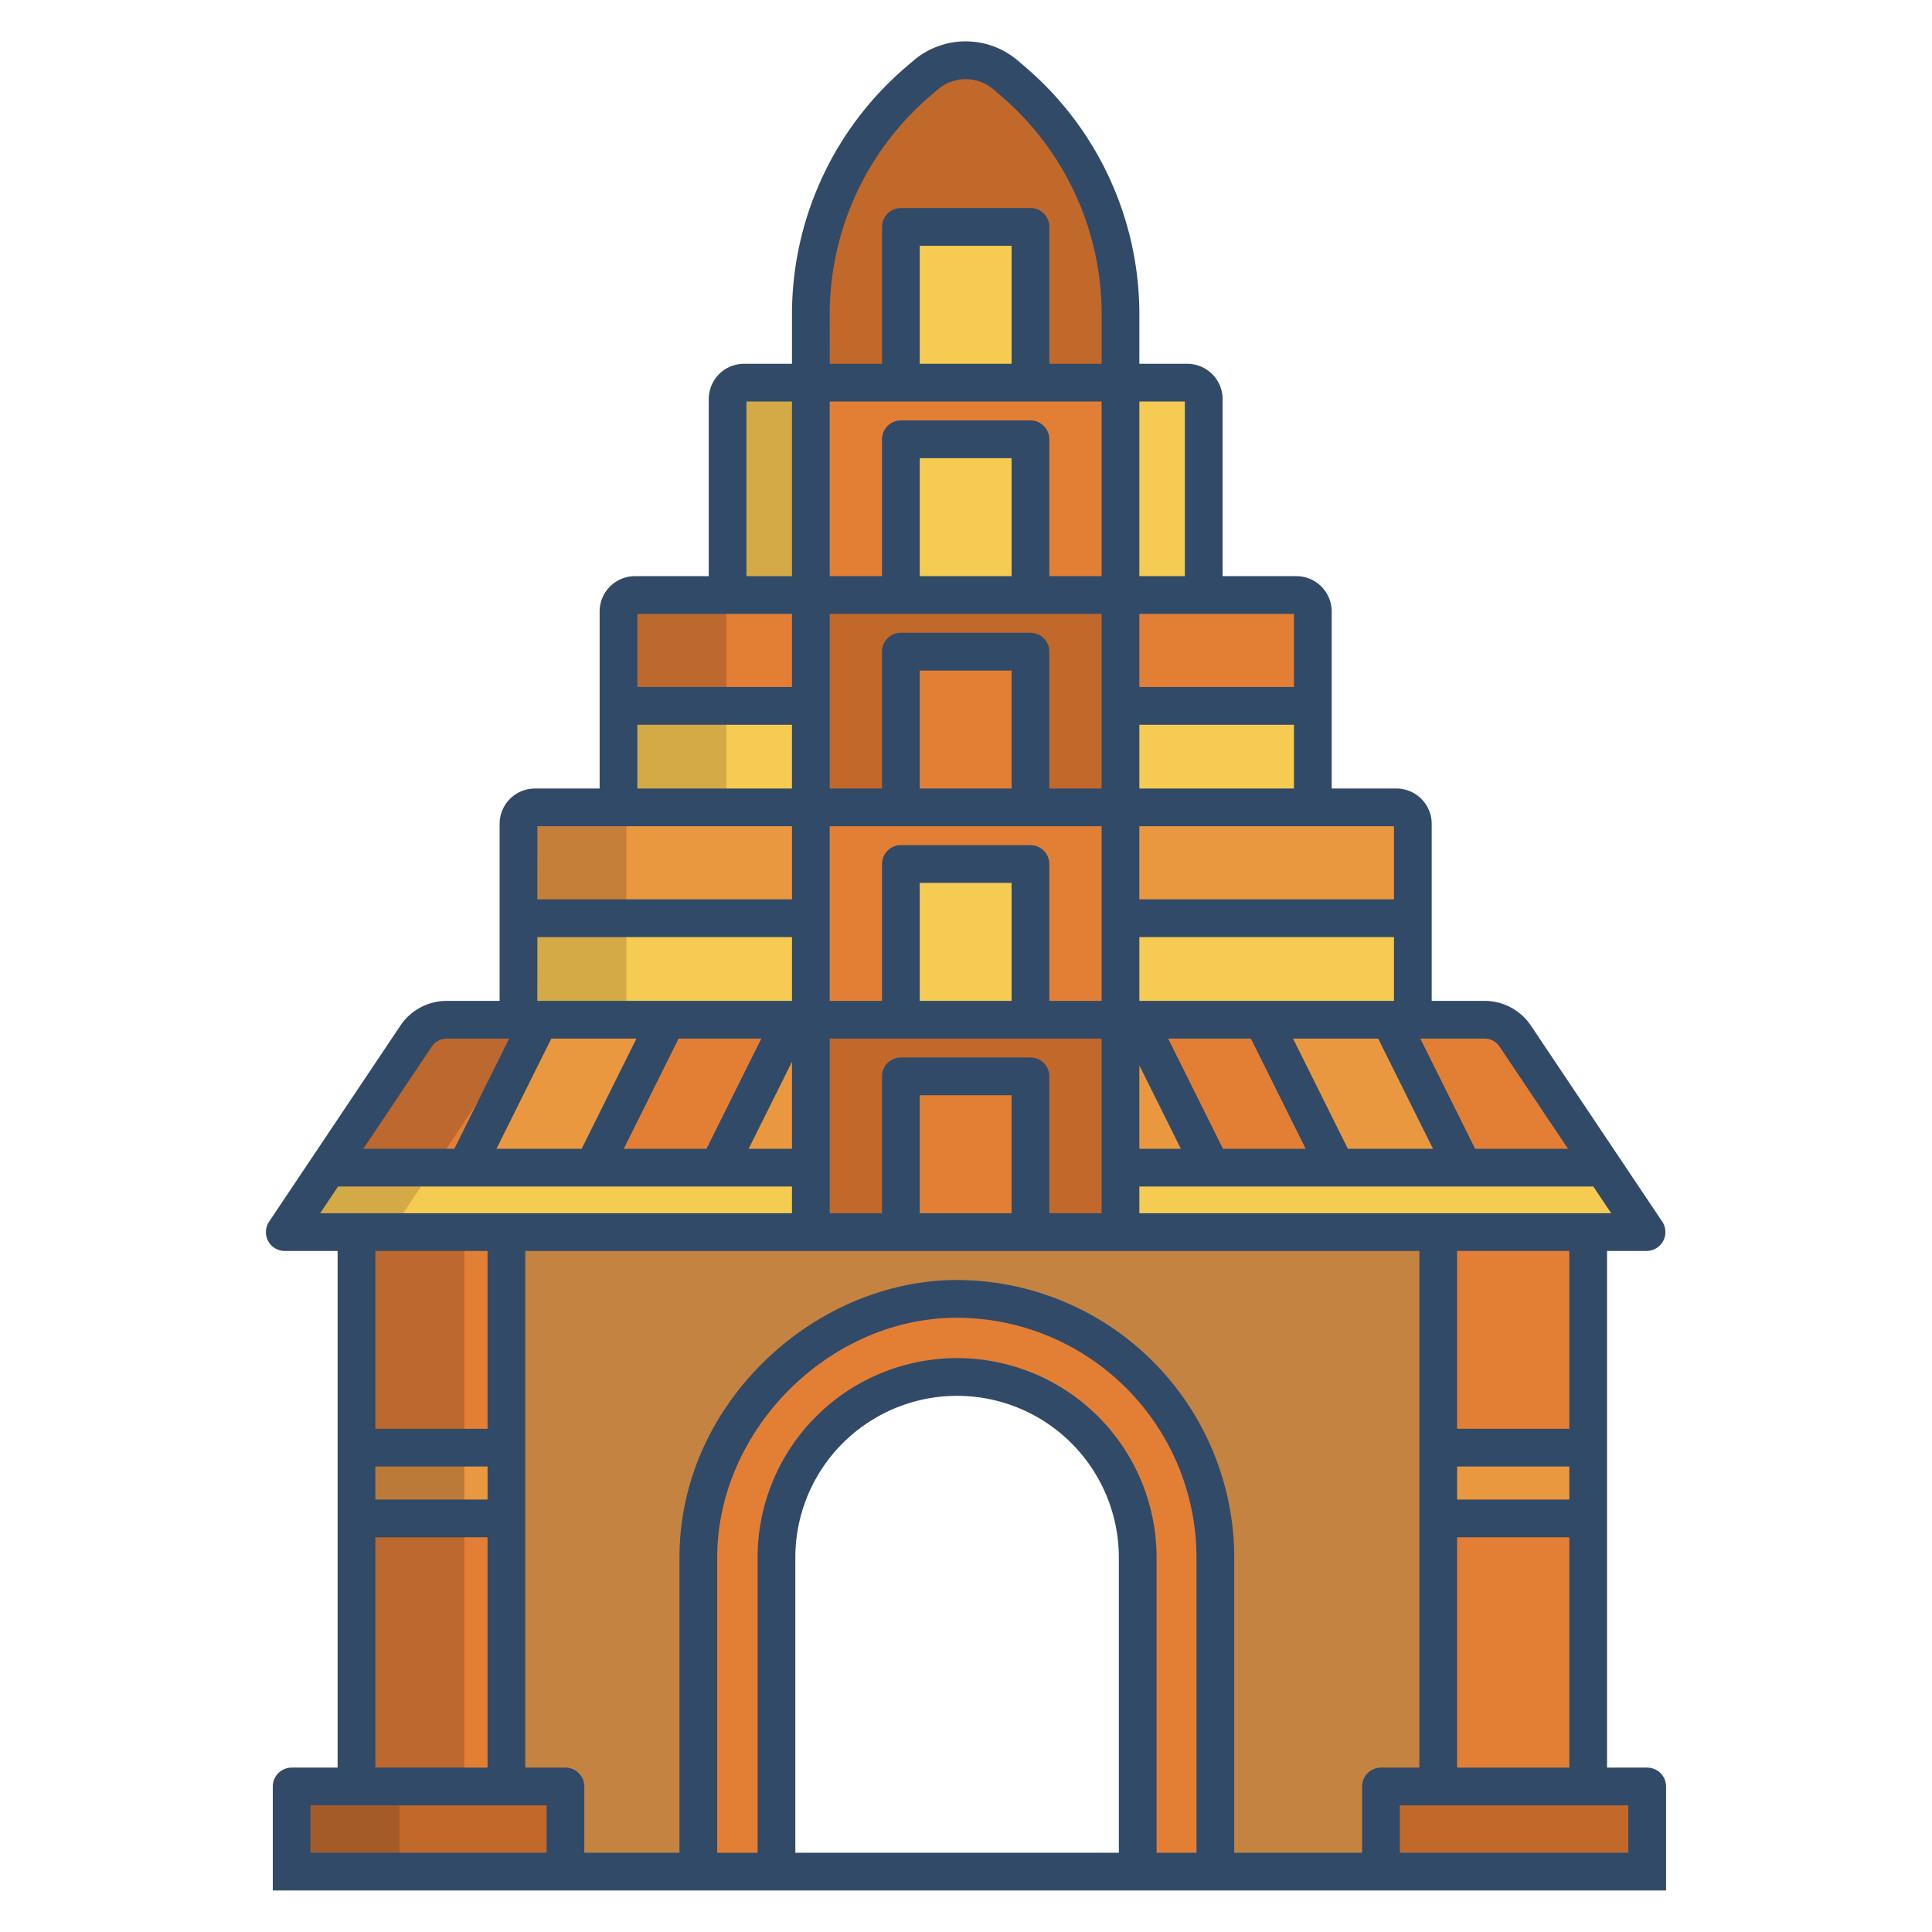<svg id="Layer_1" height="512" viewBox="0 0 512 512" width="512" xmlns="http://www.w3.org/2000/svg" data-name="Layer 1"><path d="m132.8 325.666v146.92l15.64 22.56h35.22v-83.19c0-37.88 33.23-68.59 68.51-68.59a68.557 68.557 0 0 1 68.51 68.59v83.19h43.88l15.18-22.56v-146.92z" fill="#c48341"/><path d="m364.563 472.586h70.56v22.56h-70.56z" fill="#c1682b"/><path d="m400.152 273.736a9.788 9.788 0 0 0 -8.14-4.35h-25.09l19.5 39.2h37.078z" fill="#e37f35"/><path d="m379.742 401.546h39.73v71.04h-39.73z" fill="#e37f35"/><path d="m379.742 382.786h39.73v18.76h-39.73z" fill="#ea983f"/><path d="m379.742 325.666h39.73v57.12h-39.73z" fill="#e37f35"/><path d="m366.922 269.386 19.5 39.2h-33.73l-19.5-39.2z" fill="#ea983f"/><path d="m368.652 213.106h-73.12v29.38h77.48v-25.01a4.366 4.366 0 0 0 -4.36-4.37z" fill="#ea983f"/><path d="m333.192 269.386 19.5 39.2h-33.09l-19.5-39.2z" fill="#e37f35"/><path d="m295.532 186.206h50.97v26.9h-50.97z" fill="#f5cb52"/><path d="m342.142 156.836h-46.61v29.37h50.968v-25.006a4.357 4.357 0 0 0 -4.358-4.364z" fill="#e37f35"/><path d="m320.682 411.956v83.19h-20.582v-83.22a47.87 47.87 0 1 0 -95.74 0v83.22h-20.7v-83.19c0-37.88 33.23-68.59 68.51-68.59a68.557 68.557 0 0 1 68.51 68.59z" fill="#e37f35"/><path d="m300.102 269.386 19.5 39.2h-24.07v-39.2z" fill="#ea983f"/><path d="m317.592 104.916v51.92h-22.06v-56.28h17.71a4.355 4.355 0 0 1 4.35 4.36z" fill="#f5cb52"/><path d="m213.472 269.386v55.99.29h23.861v-41.27h34.339v41.27h23.86v-.29-55.99z" fill="#c1682b"/><path d="m213.472 213.106v56.28h23.861v-41.27h34.339v41.27h23.86v-56.28z" fill="#e37f35"/><path d="m213.472 156.836v56.27h23.861v-41.27h34.339v41.27h23.86v-56.27z" fill="#c1682b"/><path d="m213.472 100.556v56.28h23.861v-41.27h34.339v41.27h23.86v-56.28z" fill="#e37f35"/><path d="m295.532 82.516v18.04h-23.86v-41.27h-34.34v41.27h-23.86v-18.04a81.308 81.308 0 0 1 28.34-61.7l1.99-1.7a16.412 16.412 0 0 1 21.4 0l1.99 1.7a81.308 81.308 0 0 1 28.34 61.7z" fill="#c1682b"/><path d="m237.332 284.396h34.34v41.27h-34.34z" fill="#e37f35"/><path d="m237.332 228.116h34.34v41.27h-34.34z" fill="#f5cb52"/><path d="m237.332 171.836h34.34v41.27h-34.34z" fill="#e37f35"/><path d="m237.332 115.566h34.34v41.27h-34.34z" fill="#f5cb52"/><path d="m237.332 59.286h34.34v41.27h-34.34z" fill="#f5cb52"/><path d="m213.472 269.386v39.2h-24.55l19.5-39.2z" fill="#ea983f"/><path d="m140.353 213.106a4.373 4.373 0 0 0 -4.361 4.37v25.01h77.48v-29.38z" fill="#ea983f"/><path d="m162.502 186.206h50.97v26.9h-50.97z" fill="#f5cb52"/><path d="m166.863 156.836a4.358 4.358 0 0 0 -4.361 4.36v25.01h50.97v-29.37z" fill="#e37f35"/><path d="m213.472 100.556v56.28h-22.06v-51.92a4.357 4.357 0 0 1 4.36-4.36z" fill="#d3aa46"/><path d="m208.422 269.386-19.5 39.2h-33.09l19.5-39.2z" fill="#e37f35"/><path d="m175.332 269.386-19.5 39.2h-33.73l19.5-39.2z" fill="#ea983f"/><path d="m75.882 472.586h72.56v22.56h-72.56z" fill="#c1682b"/><path d="m117 269.386a9.8 9.8 0 0 0 -8.149 4.35l-23.341 34.85h36.59l19.5-39.2z" fill="#e37f35"/><path d="m93.062 401.546h39.74v71.04h-39.74z" fill="#e37f35"/><path d="m93.062 382.786h39.74v18.76h-39.74z" fill="#ea983f"/><path d="m93.062 325.666h39.74v57.12h-39.74z" fill="#e37f35"/><g fill="#f5cb52"><path d="m423.502 308.586h-127.97v16.79.29h139.41z"/><path d="m373.012 242.486h-.27-77.21v26.9h77.48z"/><path d="m74.062 325.666h139.41v-.29-16.79h-127.96z"/><path d="m135.992 242.486h77.48v26.9h-77.48z"/></g><path d="m170.353 213.106h-30a4.373 4.373 0 0 0 -4.361 4.37v25.01h30v-25.01a4.373 4.373 0 0 1 4.361-4.37z" fill="#c67f39"/><path d="m162.502 186.206h30v26.9h-30z" fill="#d3aa46"/><path d="m196.863 156.836h-30a4.358 4.358 0 0 0 -4.361 4.36v25.01h30v-25.006a4.358 4.358 0 0 1 4.361-4.364z" fill="#bc682f"/><path d="m75.882 472.586h30v22.56h-30z" fill="#a55b28"/><path d="m140.259 272.088 1.344-2.7h-24.603a9.8 9.8 0 0 0 -8.149 4.35l-23.341 34.85h30l23.341-34.85a9.724 9.724 0 0 1 1.408-1.65z" fill="#bc682f"/><path d="m93.062 401.546h30v71.04h-30z" fill="#bc682f"/><path d="m93.062 382.786h30v18.76h-30z" fill="#bc7a39"/><path d="m93.062 325.666h30v57.12h-30z" fill="#bc682f"/><path d="m85.512 308.586-11.45 17.08h30l11.45-17.08z" fill="#d3aa46"/><path d="m135.992 242.486h30v26.9h-30z" fill="#d3aa46"/><path d="m436.528 468.438h-10.644v-136.917h10.467a5 5 0 0 0 4.153-7.783l-34.789-51.928a14.781 14.781 0 0 0 -12.3-6.567h-14v-46.915a9.372 9.372 0 0 0 -9.358-9.364h-17.143v-46.915a9.372 9.372 0 0 0 -9.359-9.363h-19.555v-46.915a9.371 9.371 0 0 0 -9.358-9.364h-12.7v-13.036a86.213 86.213 0 0 0 -30.085-65.5l-1.985-1.7a21.316 21.316 0 0 0 -27.921 0l-1.984 1.7a86.213 86.213 0 0 0 -30.085 65.5v13.036h-12.7a9.372 9.372 0 0 0 -9.359 9.364v46.915h-19.556a9.371 9.371 0 0 0 -9.358 9.363v46.915h-17.146a9.373 9.373 0 0 0 -9.359 9.364v46.915h-14a14.778 14.778 0 0 0 -12.3 6.567l-34.786 51.928a5 5 0 0 0 4.154 7.783h14v136.917h-12.179a5 5 0 0 0 -5 5v27.562h369.235v-27.562a5 5 0 0 0 -5-5zm-43.113-193.195a4.8 4.8 0 0 1 3.992 2.133l18.132 27.064h-24.61l-14.526-29.2zm-13.656 29.2h-22.559l-14.526-29.2h22.562zm-33.731 0h-21.921l-14.525-29.2h21.918zm-44.087-198.036h12.059v46.279h-12.059zm0 56.279h40.973v19.372h-40.973zm0 29.372h40.973v16.906h-40.973zm0 26.906h67.476v19.373h-67.476zm0 29.373h67.476v16.906h-67.476zm0 34 11 22.1h-11zm0 32.1h120.3l4.744 7.081h-125.044zm84.205 82.963v-8.759h29.738v8.759zm29.738 10v61.036h-29.738v-61.036zm-29.738-28.759v-47.12h29.738v47.122zm-166.265-295.27a76.229 76.229 0 0 1 26.6-57.909l1.984-1.7a11.374 11.374 0 0 1 14.9 0l1.985 1.705a76.225 76.225 0 0 1 26.6 57.908v13.032h-13.86v-36.27a5 5 0 0 0 -5-5h-34.34a5 5 0 0 0 -5 5v36.27h-13.86zm48.2-18.234v31.27h-24.34v-31.27zm-48.2 41.27h72.06v46.279h-13.86v-36.27a5 5 0 0 0 -5-5h-34.34a5 5 0 0 0 -5 5v36.27h-13.86zm48.2 15.009v31.27h-24.34v-31.27zm-48.2 41.27h72.06v46.278h-13.86v-36.27a5 5 0 0 0 -5-5h-34.34a5 5 0 0 0 -5 5v36.27h-13.86zm48.2 15.008v31.27h-24.34v-31.27zm-48.2 41.27h72.06v46.279h-13.86v-36.27a5 5 0 0 0 -5-5h-34.34a5 5 0 0 0 -5 5v36.27h-13.86zm48.2 15.009v31.27h-24.34v-31.27zm-48.2 41.27h72.06v46.278h-13.86v-36.269a5 5 0 0 0 -5-5h-34.34a5 5 0 0 0 -5 5v36.269h-13.86zm48.2 15.009v31.269h-24.34v-31.269zm-70.263-183.845h12.063v46.279h-12.063zm-28.909 56.279h40.972v19.372h-40.972zm0 29.372h40.972v16.906h-40.972zm-26.5 26.906h67.477v19.373h-67.486zm0 29.373h67.477v16.906h-67.486zm67.477 33.026v23.077h-11.486zm-22.656 23.077h-21.921l14.526-29.2h21.921zm-41.126-29.2h22.561l-14.525 29.2h-22.562zm-31.689 2.133a4.8 4.8 0 0 1 3.992-2.133h16.527l-14.525 29.2h-24.126zm-29.575 44.148 4.744-7.081h120.3v7.081zm14.627 75.879v-8.759h29.738v8.759zm29.738 10v61.036h-29.738v-61.036zm-29.738-28.757v-47.122h29.738v47.122zm45.383 112.357h-62.557v-12.562h62.557zm151.656 0h-85.736v-78.219a42.868 42.868 0 0 1 85.736 0zm20.579 0h-10.579v-78.219a52.868 52.868 0 0 0 -105.736 0v78.219h-10.705v-78.191c0-33.876 29.678-63.592 63.511-63.592a63.622 63.622 0 0 1 63.509 63.592zm43.888-17.562v17.562h-33.888v-78.191a73.634 73.634 0 0 0 -73.51-73.592c-18.388 0-36.969 7.841-50.976 21.512-14.531 14.182-22.534 32.678-22.534 52.08v78.191h-25.215v-17.562a5 5 0 0 0 -5-5h-10.645v-136.917h236.941v136.917h-10.173a5 5 0 0 0 -5 5zm70.555 17.562h-60.555v-12.562h60.555z" fill="#314a68"/></svg>